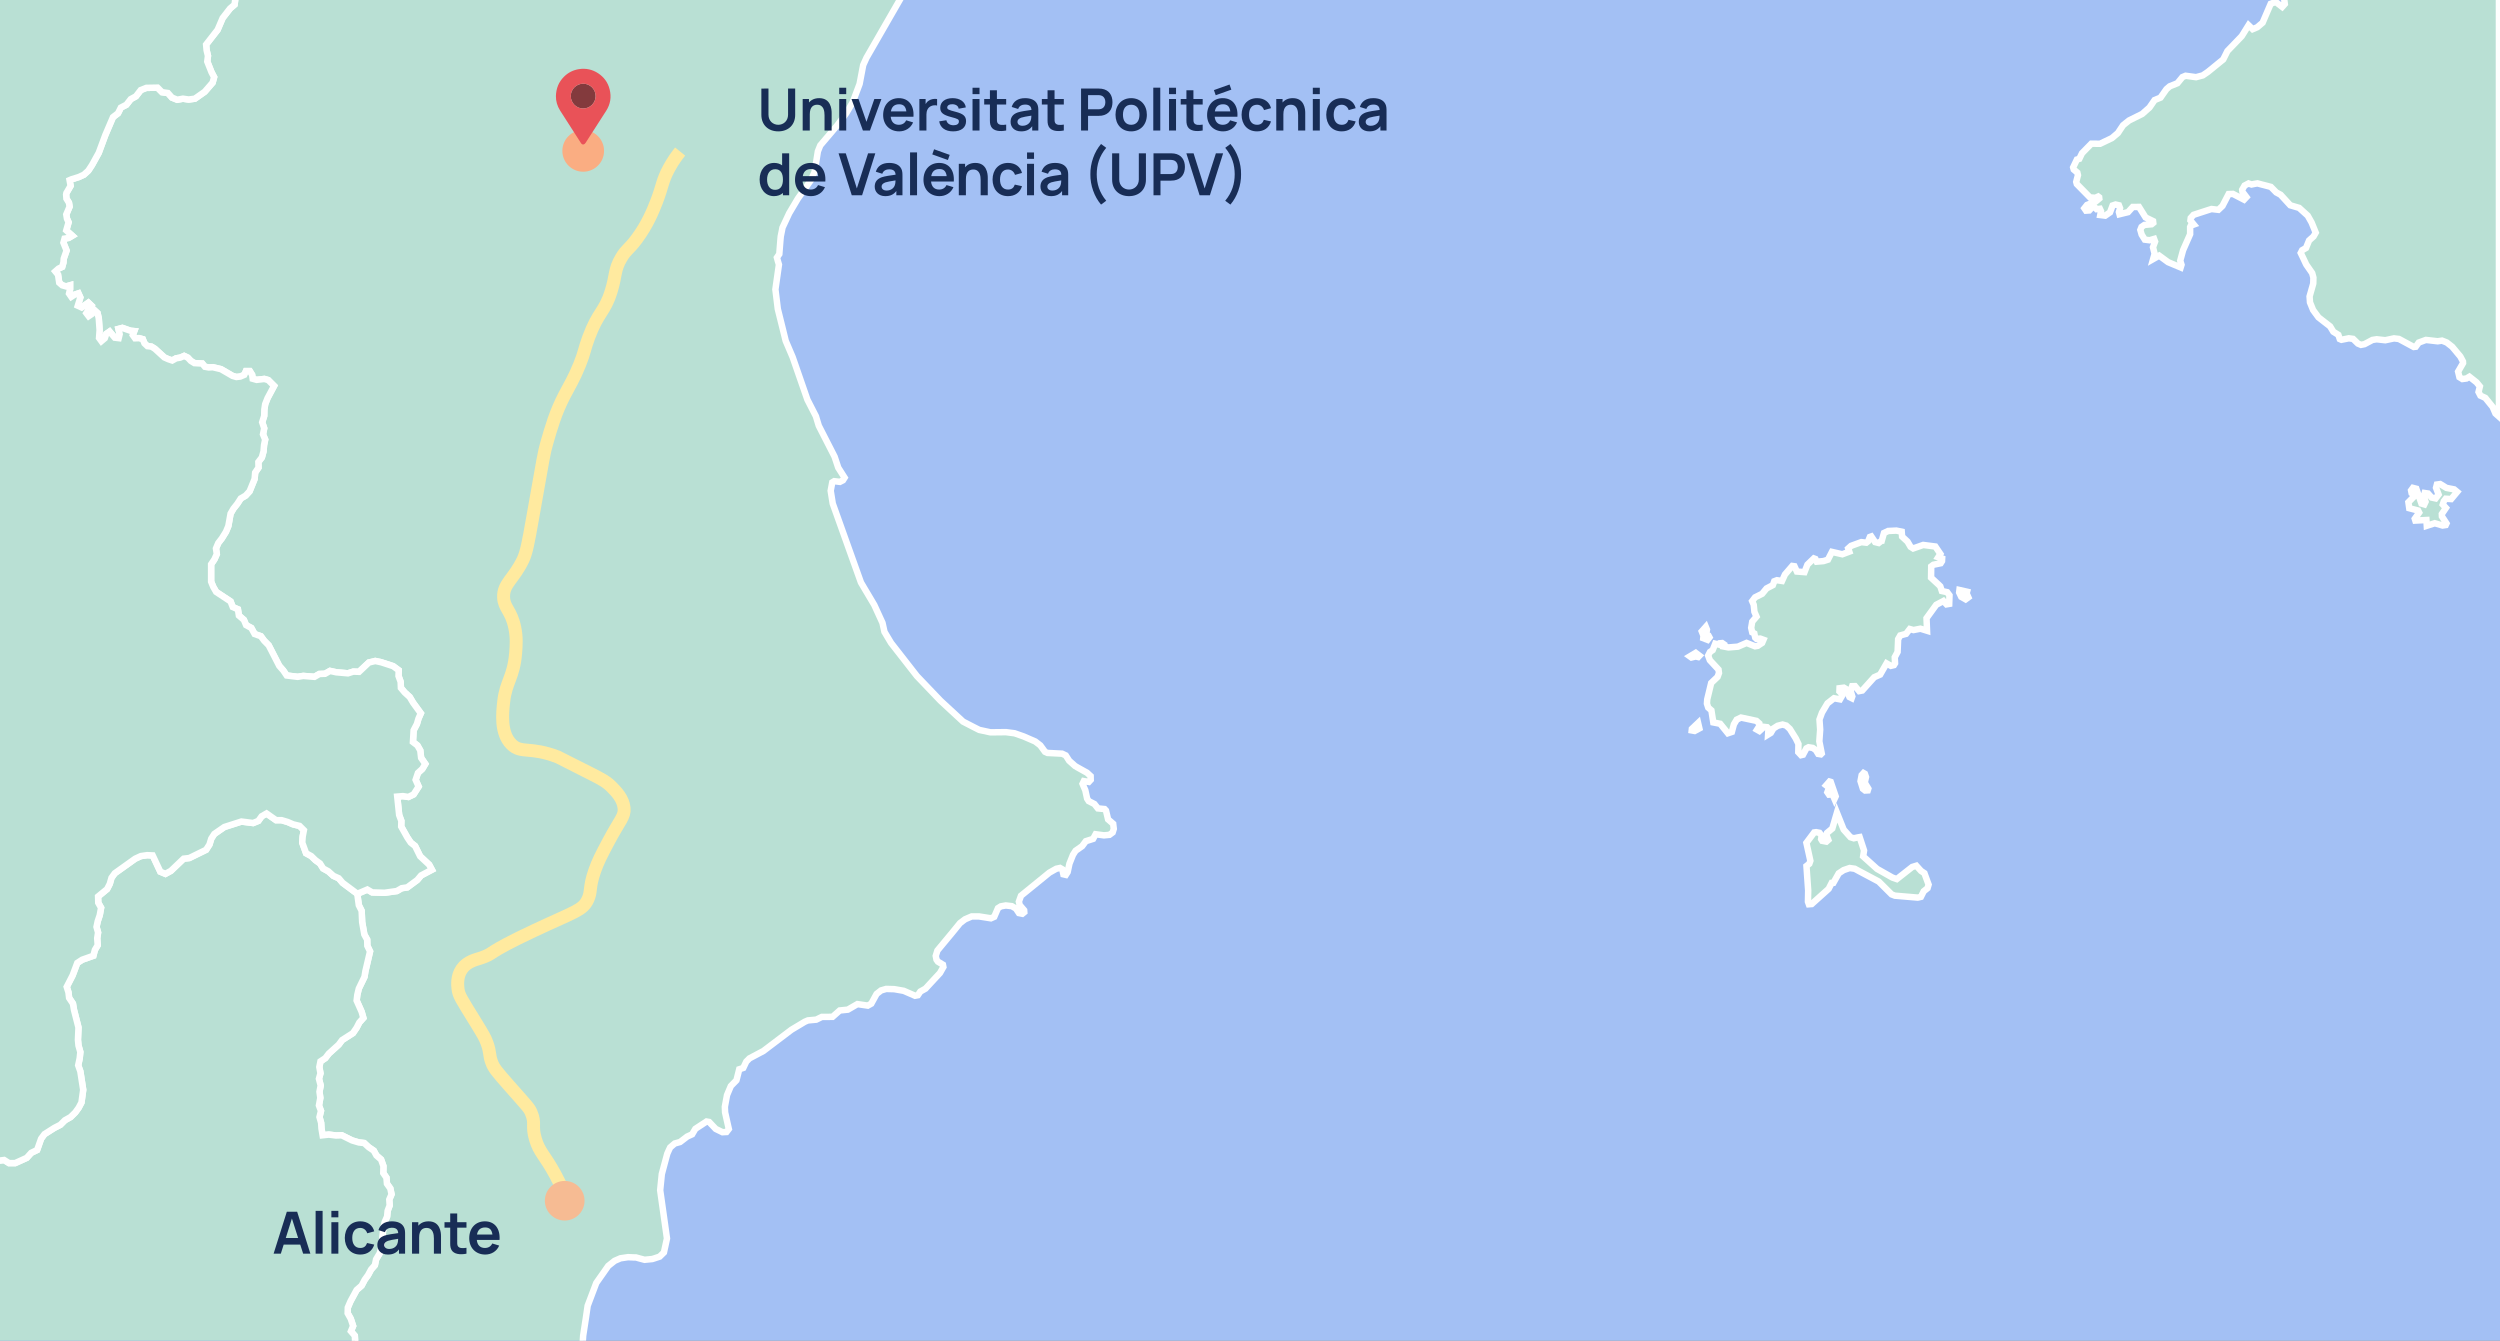 <svg xmlns="http://www.w3.org/2000/svg" width="772" height="414" viewBox="0 0 772 414" fill="none"><rect x="0" y="0" width="772" height="414" fill="#808080" stroke="none"/><g clip-path="url(#clip0_1703_376)"><path d="M832.854 -1H-5.999V463H832.854V-1Z" fill="#A3C0F4"></path><path d="M755.449 150.656L753.537 149.479L752.509 149.623L752.245 150.626L753.038 152.707L752.124 153.914L750.892 153.65L749.774 152.39L748.746 152.24L748.481 153.242L748.92 154.645L749.01 154.939L748.625 155.761L747.741 155.497L746.154 150.92L745.118 150.656L744.537 151.448L744.71 152.3L745.708 153.062L743.713 155.09L743.977 156.938L746.713 157.646L747.038 158.287L745.685 160.195L745.859 160.753L749.275 160.58L749.388 162.367L751.859 161.575L754.277 162.284L755.245 162.133L755.479 161.636L754.066 159.464L754.036 158.732L755.305 156.847L754.33 155.791L754.655 154.766L755.245 154.004L756.922 154.117L758.774 151.893L757.837 151.123L755.449 150.656Z" fill="#B9E0D4" stroke="white" stroke-width="2" stroke-miterlimit="10"></path><path d="M705.407 -1.002L705.316 -0.61L705.543 1.237L704.734 2.135L702.724 0.589L701.197 1.169L699.255 5.694L698.696 7.006L697.034 8.416L695.62 9.012L694.351 7.79L692.25 11.161L687.829 15.754L686.537 18.34L681.814 22.194L680.219 23.28L678.141 23.83L674.922 23.393L673.932 23.808L672.383 25.701L670.018 26.651L669.005 27.525L667.154 30.157L665.347 30.896L663.753 33.204L661.508 35.187L657.466 37.193L655.614 38.671L654.594 40.194L654.02 41.069L652.168 42.638L648.511 44.395L645.805 44.372L642.918 47.328L642.087 49.055L641.347 49.266L640.19 51.687L640.372 52.358L641.483 53.301L641.672 54.085L641.135 56.166L641.324 56.838L644.672 60.246L645.367 60.962L647.06 61.083L647.914 60.691L648.216 60.917L648.261 61.309L647.173 62.214L644.468 63.293L643.659 64.311L644.165 65.05L645.163 64.982L646.432 63.594L647.43 64.59L648.443 64.469L648.79 65.208L648.563 66.407L650.09 66.596L651.571 65.578L652.372 63.459L653.279 63.157L654.322 63.391L654.67 64.288L654.322 65.487L654.503 66.158L656.007 65.789L657.141 65.51L658.576 63.919L660.519 63.896L662.551 67.146L664.864 68.277L664.932 68.835L664.425 69.25L662.204 69.454L661.304 70.08L660.934 71L661.35 72.455L662.317 74.001L663.798 74.19L665.189 73.775L665.491 74.604L664.841 76.361L665.347 78.367L664.886 80.004L665.166 79.845L666.761 78.941L669.511 80.954L673.395 82.59L673.652 81.761L673.26 80.486L674.136 77.259L676.313 72.319V70.102L676.501 69.688L677.446 69.341L676.403 68.074L676.501 67.312L677.378 66.339L679.781 65.555L682.902 64.544L685.033 64.793L686.303 63.594L688.2 59.929L689.522 59.877L692.96 61.656L693.701 60.872L692.477 59.258L692.431 59.047L692.386 58.587L693.127 57.298L694.351 56.649L695.273 56.973L696.18 56.785L697.102 56.626L698.741 57.064L698.953 57.109L701.243 57.712L702.913 59.417L704.25 60.133L707.235 63.391L709.986 64.198L712.623 66.596L713.825 68.715L715.095 71.837L714.422 73.013L713.039 74.257L712.087 76.588L710.908 77.259L710.47 78.111L711.21 79.657L712.163 81.685L714.006 84.34L714.377 85.727L714.331 87.552L713.198 91.542L713.319 93.367L714.286 95.742L715.949 98.004L719.538 100.794L720.536 102.438L722.085 103.404L722.523 104.701L723.029 104.927L725.319 104.467L726.634 104.648L728.138 106.103L729.067 106.496L730.178 106.269L732.604 104.972L733.919 104.769L736.579 105.063L739.262 104.49L740.788 104.671L745.368 107.144L745.972 107.076L746.917 105.779L749.116 104.972L750.62 105.138L752.766 105.387L754.088 105.183L755.547 105.757L757.232 107.076L759.756 110.1L760.565 111.623L760.587 112.129L759.061 114.761L759.476 116.487L760.376 117.045L761.63 116.88L762.552 116.329L764.751 118.064L765.786 119.33L765.371 121.035L765.953 122.166L767.064 122.679L767.457 122.86L769.724 125.65L770.6 127.686L771.681 128.651V-1.002H705.407Z" fill="#B9E0D4" stroke="white" stroke-width="2" stroke-miterlimit="10"></path><path d="M607.415 182.728L605.08 182.193L604.989 182.954L605.639 184.319L606.977 185.081L607.831 184.455L607.279 183.211L607.415 182.728Z" fill="#B9E0D4" stroke="white" stroke-width="2" stroke-miterlimit="10"></path><path d="M575.873 238.947L575.458 238.713L574.876 239.362L574.528 241.224L575.269 243.585L575.941 244.113L576.773 244.067L576.939 243.532L575.828 241.669L576.221 239.957L575.873 238.947Z" fill="#B9E0D4" stroke="white" stroke-width="2" stroke-miterlimit="10"></path><path d="M564.796 245.387L565.884 245.311L566.488 246.722L566.859 245.915L565.332 241.458L564.954 241.345L563.919 242.521L564.818 243.215L564.289 244.648L564.796 245.387Z" fill="#B9E0D4" stroke="white" stroke-width="2" stroke-miterlimit="10"></path><path d="M593.218 268.945L591.759 267.331L590.49 267.723L585.729 271.464L584.384 270.996L579.645 268.319L575.345 264.443L575.618 262.641L574.257 258.493L573.842 258.561L572.451 258.863L571.431 258.538L569.33 256.185L567.244 250.967L565.816 255.839L564.192 257.196L564.01 257.867L564.584 259.368L563.988 259.896L562.688 259.647L562.37 259.134L562.529 258.025L561.856 257.173L560.821 256.97L560.217 257.06L557.813 260.265L559.038 265.808L558.713 266.728L557.836 267.422L557.995 269.774L558.365 274.97L558.297 278.364V278.454L558.577 279.239L559.453 279.171L560.33 278.386L564.683 274.48L565.627 272.64L566.156 272.617L567.804 269.684L569.308 268.689L571.182 268.048L572.754 268.274L574.023 268.968L580.152 272.225L584.134 276.192L585.147 276.584L591.646 277.135L592.175 277.18L592.522 277.112L593.172 276.954L594.049 275.219L595.228 274.276L595.553 273.168L594.26 269.639L593.218 268.945Z" fill="#B9E0D4" stroke="white" stroke-width="2" stroke-miterlimit="10"></path><path d="M599.647 182.517L599.163 181.061L598.68 180.579L596.314 178.384L596.36 174.9L597.032 174.395L599.277 173.935L599.692 173.287L599.738 172.457L598.536 172.065L599.186 171.047L597.637 168.762L593.889 168.279L590.79 169.365L589.982 168.852L589.052 167.261L587.367 165.693L587.254 164.192L585.584 163.845L583.067 163.966L581.767 164.584L581.102 166.937H581.072L580.128 167.676L579.039 167.405L577.86 165.648L577.422 165.806L576.87 167.148L576.311 167.586L574.785 167.405L571.618 168.558L570.719 169.365L571.059 170.353L568.913 171.16L565.701 170.421L564.727 172.314L564.47 172.827L563.087 173.264L561.001 173.445L560.608 172.615L560.124 172.434L558.137 174.35L557.23 176.68L554.872 176.492L554.132 174.855L553.467 174.765L551.2 177.397L550.293 179.402L548.721 179.169L547.89 179.493L547.451 180.692L545.509 181.71L544.141 183.369L543.446 183.716L541.965 184.455L541.066 185.631L541.549 186.763L541.761 188.934L542.411 190.412L541.088 191.958L540.764 193.874L541.088 195.284L541.527 195.51L541.738 195.623L541.852 196.204L542.018 196.92L542.388 197.267L543.544 197.192L544.557 197.561L544.141 198.534L543.469 198.972L542.804 199.432L541.965 199.575L539.335 198.534L536.675 199.688L534.083 199.899L533.713 199.922L532.254 199.643L532.39 198.994L531.793 198.579L531.03 198.647L530.751 199.039L529.662 198.768L528.876 200.751L528.045 201.324L527.471 202.455L528 203.866L530.683 206.769L530.819 207.832L530.38 209.031L528.415 210.901L527.191 215.962L527.101 217.274L527.494 218.495L528.484 219.37L528.574 219.951L529.065 223.088L531.196 223.503L533.577 226.436L534.801 226.021L535.428 223.669L536.305 222.213L537.62 221.587L542.388 222.605L543.288 223.412L543.356 224.083L542.57 225.328L543.31 225.742L544.723 224.453L545.691 224.566L546.106 225.003L545.993 226.828L546.824 226.315L547.633 224.958L548.933 224.129L550.459 223.736L551.593 224.061L552.703 225.094L554.547 228.05L555.356 229.739L555.311 232.273L556.172 233.2L556.769 233.057L557.812 231.096L558.484 230.75L559.777 230.961L560.721 231.602L561.462 232.808L562.271 232.944L562.55 232.665L561.81 228.925L562.066 225.305L561.855 222.19L562.641 220.041L564.334 217.183L564.931 216.723L566.344 215.615L568.195 215.962L568.822 214.876L568.701 214.159L568.014 213.511L568.052 212.523L569.374 212.357L570.069 212.772L571.112 215.245L571.8 215.592L571.989 215.057L571.641 213.903L571.452 213.33L571.943 211.897L572.82 211.874L574.112 213.42L575.064 213.232L578.76 209.129L580.588 208.315L582.576 204.854L583.898 205.615L584.843 205.389L585.191 204.831L585.1 202.961L585.977 201.324L586.143 197.358L586.793 196.227L587.344 196.068L588.591 195.736L589.747 194.243L590.881 194.56L593.035 194.145L595.068 194.771L594.909 190.895L597.909 186.763L600.131 185.586L601.083 186.627L601.914 186.484L602.005 183.837L601.287 182.864L599.647 182.517Z" fill="#B9E0D4" stroke="white" stroke-width="2" stroke-miterlimit="10"></path><path d="M527.306 197.591L527.888 196.83L527.586 196.272L526.868 196.015L527.102 194.424L526.755 193.572L525.508 194.982L526.037 196.317L525.969 197.079L527.306 197.591Z" fill="#B9E0D4" stroke="white" stroke-width="2" stroke-miterlimit="10"></path><path d="M522.454 225.071L522.401 225.554L523.308 225.72L524.767 224.936L524.374 223.246L522.454 225.071Z" fill="#B9E0D4" stroke="white" stroke-width="2" stroke-miterlimit="10"></path><path d="M521.826 202.689L522.31 203.036L523.632 202.712L524.396 202.893L524.789 202.478L523.632 201.604L521.826 202.689Z" fill="#B9E0D4" stroke="white" stroke-width="2" stroke-miterlimit="10"></path><path d="M180.942 406.864L181.335 404.142L181.471 403.214L184.131 396.178L187.826 390.915L189.798 389.346L191.597 388.562L193.94 388.215L195.534 388.283L196.411 388.305L197.567 388.63L199.048 389.022L201.428 388.788L202.078 388.584L203.696 388.049L205.018 386.76L205.963 382.446L203.862 367.537L204.368 362.553L204.965 360.313L206.053 356.271L206.567 355.117L206.96 354.31L208.366 353.111L210.006 352.651L211.698 351.362L212.205 350.97L213.731 350.276L214.729 348.587L218.175 346.324L218.983 346.468L221.016 348.609L223.094 349.627L224.349 349.559L225.066 348.632L224.81 347.531L223.91 343.511L223.835 341.777L224.507 338.157L225.686 335.367L227.402 333.61L227.47 333.406L228.278 330.194L229.525 329.779L230.455 327.818L231.445 326.823L235.752 324.538L237.271 323.384L244.397 317.985L248.516 315.519L249.483 315.104L252.052 314.87L253.79 314.018H255.385L257.093 313.996L258.642 312.631L259.314 312.035L261.816 311.779L263.456 310.828L264.771 310.067L267.967 310.534L269.048 309.931L270.695 306.93L272.078 305.844L273.65 305.384L276.151 305.452L279.068 305.964L282.56 307.488L283.436 307.322L284.199 306.191L285.794 305.293L288.409 302.458L290.26 300.467L291.318 298.604L291.182 297.888L289.633 296.96L289.195 296.342L288.96 295.188L289.474 293.522L294.031 288.032L296.457 285.053L298.006 283.877L300.039 283.002H300.689H302.374L303.946 283.251L305.986 283.575L307.021 283.115L308.178 280.438L309.062 279.88L310.588 279.608L312.44 279.82L313.709 280.551L314.654 281.961L315.697 282.172L316.301 281.682L316.256 281.086L314.888 279.488L314.631 278.432L315.281 276.607L322.128 271.042L324.047 269.473L326.171 268.274L327.334 268.025L328.022 268.417L328.37 269.986L329.133 270.167L329.692 269.292L330.244 266.706L331.332 263.983L332.14 262.716L334.173 261.284L335.307 259.76L337.551 259.044L338.337 257.611L340.907 257.958L342.592 257.8L343.589 257.061L343.937 255.952L343.748 254.384L342.176 253.019L341.526 250.296L341.088 249.836L339.032 249.633L337.944 248.268L336.214 247.393L335.7 246.601L335.148 244.045L334.589 242.748L334.294 242.039L334.687 241.202L336.214 241.458L336.697 240.93L336.811 240.81L336.788 239.656L335.677 238.623L332.813 237.032L331.982 236.541L330.153 234.905L329.11 233.269L327.977 232.733L323.465 232.507L322.702 232.16L321.251 230.177L319.702 228.978L316.09 227.409L313.316 226.436L310.656 226.089L306.515 226.135H305.82L302.396 225.396L300.666 224.521L297.401 222.832L290.419 216.377L283.111 208.73L282.975 208.549L275.161 198.534L273.121 195.118L272.516 192.351L269.977 186.808L267.597 182.796L267.317 182.336L265.859 179.863L257.146 155.49L256.979 154.434L256.957 154.313L256.518 151.546L257.002 148.959L257.599 148.59L259.36 148.801L260.304 148.318L260.818 147.511L258.853 144.42L257.72 141.019L252.838 131.472L252.166 129.254L251.962 128.561L249.324 123.41L244.767 110.281L242.621 105.251L241.556 100.915L240.188 95.418L239.447 89.37L240.233 83.835L240.4 82.658L240.536 81.716L240.211 80.63L239.916 79.544L240.649 78.458L240.974 74.348L241.095 72.991L241.465 71.188L241.624 70.314L243.702 65.857L246.385 61.332L250.344 55.729L251.546 53.097L252.559 46.748L253.299 44.9L254.017 44.048L258.506 38.762L260.75 35.738L260.796 35.67L261.325 34.953L263.267 31.681L263.365 31.447L265.443 25.934L266.554 20.09L267.597 17.782L267.733 17.556L278.373 -0.935L278.418 -1.002H73.142L72.681 -0.444L72.432 1.426L71.041 2.625L68.752 5.573L67.202 9.201L63.643 13.771L63.802 15.52L64.218 17.255L64.006 19.012L65.306 22.284L66.114 23.83L65.653 25.52L63.22 28.332L60.175 30.474L58.255 30.73L56.494 30.474L54.733 30.798L53.094 30.135L51.847 28.724L50.041 28.468L48.65 27.065L45.182 27.133L43.474 27.805L41.97 29.742L40.375 30.617L39.03 32.344L37.322 33.227L36.446 34.976L34.889 36.175L32.509 41.74L30.498 47.185L28.42 50.948L27.287 52.682L25.896 53.949L24.279 54.688L22.103 55.359L21.483 55.631L21.8 57.388L20.508 59.605L20.418 60.065L20.508 61.332L21.294 62.606L21.483 63.828L20.463 66.226L20.674 67.516L21.181 68.647L20.463 71.143L22.314 72.802L21.181 73.473L19.934 73.677L19.586 74.951L20.554 77.372L19.677 79.868L19.586 81.067L19.209 82.402L18.082 82.937L17.085 83.812L17.916 84.83L18.287 87.296L19.209 88.103L20.418 88.45L21.642 88.103V89.302L21.317 90.644L22.012 91.655L23.055 90.991L24.234 90.599L24.808 91.866L24.022 94.407L25.224 94.958L27.287 93.48L28.209 94.362L26.66 96.692L27.378 97.635L28.375 96.964L29.252 95.885L30.128 96.692L30.498 98.306L30.755 101.926L30.589 104.354L31.307 105.342L32.35 104.467L32.811 103.125L33.854 102.393L35.448 104.278L36.65 104.422L36.952 103.2L36.582 101.579L37.783 101.262L40.307 102.137L41.464 102.25L41.003 103.472L41.713 104.467L42.892 104.422L44.101 104.746L44.607 106.013L45.529 106.888L46.731 107.031L47.819 107.695L50.759 110.379L52.005 110.93L53.184 111.322L54.394 110.651L55.618 110.447L56.865 109.912L57.998 110.447L58.943 111.458L60.031 112.129L62.457 112.264L63.273 113.26L64.474 113.471L65.699 113.396L68.238 113.999L71.805 116.073L73.006 116.42L74.185 116.284L75.432 115.756L75.946 114.602H77.147L77.865 115.756L78.024 116.955L79.248 117.302L81.629 117.023L82.838 117.37L84.636 119.165L82.626 122.928L81.886 124.798L81.629 126.487L81.583 128.425L80.964 130.386L81.583 132.256L81.213 134.126L81.886 135.74L81.538 137.421L81.379 139.36L80.865 141.252L79.785 142.663L79.83 144.389L78.787 145.935L78.629 147.881L77.079 151.704L75.848 153.047L74.351 153.921L73.308 155.535L72.084 157.081L71.2 158.604L70.512 162.443L69.787 164.192L68.495 166.274L67.406 167.676L66.689 169.365L66.945 171.092L66.228 172.706L65.192 174.252V179.614L65.857 181.228L66.742 182.773L71.2 185.722L71.873 187.457L73.467 188.15L73.769 190.088L75.319 191.423L75.991 193.037L77.608 193.919L78.629 195.789L80.548 196.461L81.583 197.863L82.974 199.273L86.238 205.638L87.485 207.048L88.528 208.594L91.921 209.009L93.637 208.73L97.105 209.009L98.609 208.134L100.362 208.066L101.919 207.184L103.838 207.606L107.443 207.923L109.106 207.395L110.866 207.463L113.919 204.582L115.884 204.115L117.736 204.514L121.408 205.713L123.124 206.98L123.056 208.73L123.721 210.555L123.796 212.425L124.975 213.835L126.524 215.245L127.56 216.995L129.948 220.275L129.23 221.889L128.738 223.571L127.726 225.509L127.514 229.136L128.905 230.199L129.781 231.745L130.038 234.03L131.33 235.9L130.409 237.446L129.063 238.668L128.345 240.81L129.275 242.891L127.726 245.312L126.109 246.096L124.416 245.839L122.663 245.983L123.26 251.684L123.932 253.486L123.887 255.236L125.806 258.652L126.842 260.198L128.187 261.261L129.736 264.421L132.532 267.03L133.363 268.576L130.038 270.333L128.859 271.736L125.761 274.02L124.046 274.277L122.542 275.152L118.726 275.687L114.932 275.566L113.428 274.692L110.352 276.004L110.33 276.026L110.798 279.518L111.675 281.267L111.834 284.751L112.506 288.582L113.383 290.173L113.428 292.066L114.267 293.801L112.831 299.917L112.552 301.651L110.798 305.271L110.33 307.231L110.126 308.966L111.675 312.45L112.204 314.343L110.957 315.745L110.126 317.367L108.992 319.026L105.637 321.175L104.602 322.577L101.541 325.345L100.46 326.755L98.957 327.751L98.609 329.5L98.957 331.438L98.488 333.127L99.025 335.201L98.654 337.139L98.911 339.032L98.488 341.362L99.115 343.051L98.654 344.944L99.161 346.747L99.274 348.496L99.622 350.577L101.541 350.366L103.763 350.645L105.524 350.577L108.735 352.169L110.798 352.787L112.461 352.975L113.851 354.265L115.423 355.328L116.232 356.806L117.683 358.073L118.401 360.102L118.355 362.251L119.33 363.661L119.489 365.531L120.532 367.002L120.902 368.804L120.207 370.418L120.328 372.243L119.7 373.902L119.534 375.659L118.771 377.416L118.355 379.354L117.781 385.055L117.267 386.993L116.134 388.886L115.763 390.681L114.584 392.023L113.64 393.773L112.62 395.183L111.675 396.985L110.126 398.343L108.229 401.834L107.398 403.772L107.352 405.522L108.32 407.256L109.038 409.466L108.365 411.087L109.567 412.49L109.778 416.509L110.277 417.527H179.755L180.08 412.467L180.942 406.864Z" fill="#B9E0D4" stroke="white" stroke-width="2" stroke-miterlimit="10"></path><path d="M104.602 271.207L102.954 270.468L101.383 269.058L99.788 268.183L98.813 266.637L97.408 265.619L96.108 264.352L94.513 263.478L93.335 260.197L93.471 258.304L93.841 256.366L92.503 255.032L90.538 254.564L88.823 253.825L86.979 253.274H85.264L82.301 251.201L80.797 252.075L79.785 253.486L78.16 254.149L74.555 253.689L69.281 255.378L66.183 257.52L65.238 258.976L64.679 260.8L63.643 262.414L58.459 264.956L56.706 265.159L52.769 268.922L51.084 269.842L49.512 269.179L47.147 264.149L45.439 264.073L43.519 264.352L41.758 265.159L35.449 269.661L34.428 271.071L33.899 272.934L33.068 274.555L30.287 276.84L30.34 278.778L31.217 280.324L30.801 282.609L30.174 284.479L29.803 286.229L30.287 287.963L30.015 289.713L30.174 291.862L29.297 293.34L28.836 295.135L25.367 296.364L23.864 297.352L22.428 301.183L20.599 304.742L21.136 306.424L21.34 308.151L22.519 309.908L22.843 311.846L24.234 317.291L24.068 321.099L24.234 322.856L24.808 324.862L24.604 326.823L24.143 328.972L24.808 330.842L25.692 336.543L25.156 340.442L24.279 342.101L23.236 343.534L21.801 344.944L20.047 345.932L18.634 347.342L16.783 348.292L13.73 350.23L12.695 351.633L11.463 355.117L9.642 355.999L8.251 357.545L4.692 359.159H2.772L1.268 358.208L-0.447 358.42L-3.848 359.483L-6.137 358.812L-10.067 356.942L-11.079 356.27L-12.704 354.061L-12.908 352.854L-13.415 351.565L-13.301 350.155L-12.168 350.366L-11.964 348.956L-12.538 346.467L-13.256 345.472L-15.017 343.79L-16.218 343.466L-17.352 343.994L-17.51 345.193L-18.735 345.615L-19.944 345.193L-21.493 342.908L-22.574 342.244L-24.962 342.056L-26.095 342.795L-27.387 342.516L-28.521 343.051L-28.725 344.318L-33.652 345.193L-32.496 347.153V348.888L-36.063 350.042L-37.468 351.105L-38.443 352.719L-39.902 353.714L-43.416 354.129L-44.874 355.192L-47.134 358.073L-48.683 359.408L-50.096 360.961L-51.645 361.692L-53.126 362.71L-56.55 364.121L-58.469 363.977L-60.23 364.324H-61.983L-64.046 364.724L-65.663 365.599L-67.348 366.059L-68.852 367.145L-70.726 367.001L-72.071 365.455L-73.666 364.256L-74.543 362.507L-75.88 361.3L-77.641 362.183L-79.213 360.961L-80.898 360.29L-83.286 363.238L-84.283 364.649L-84.994 366.27L-86.127 367.605L-87.125 369.362L-87.472 371.089L-89.022 372.175L-90.382 373.72L-91.266 375.312L-94.455 376.744L-95.868 377.943L-97.508 378.75L-103.198 379.422L-104.906 380.161L-106.712 383.712L-108.05 385.123L-109.811 385.583L-111.685 386.668L-112.818 388.079L-113.189 390.152L-113.952 391.766L-114.322 393.983L-116.907 396.66L-118.206 400.491L-118.04 402.286L-120.889 405.039L-121.864 406.652L-124.312 409.608L-128.333 413.831L-129.587 415.588L-131.061 416.463L-131.816 417.527H110.277L109.778 416.509L109.567 412.489L108.365 411.086L109.038 409.465L108.32 407.256L107.353 405.521L107.398 403.772L108.229 401.834L110.126 398.342L111.675 396.985L112.62 395.182L113.64 393.772L114.585 392.023L115.763 390.68L116.134 388.886L117.267 386.993L117.781 385.055L118.355 379.354L118.771 377.416L119.534 375.659L119.701 373.901L120.328 372.242L120.207 370.417L120.902 368.804L120.532 367.001L119.489 365.531L119.33 363.661L118.355 362.251L118.401 360.101L117.683 358.073L116.232 356.806L115.423 355.328L113.852 354.264L112.461 352.975L110.799 352.786L108.735 352.168L105.524 350.577L103.763 350.645L101.541 350.366L99.622 350.577L99.274 348.496L99.161 346.746L98.654 344.944L99.115 343.051L98.488 341.362L98.912 339.032L98.654 337.139L99.025 335.201L98.488 333.127L98.957 331.438L98.609 329.5L98.957 327.75L100.461 326.755L101.541 325.345L104.602 322.577L105.637 321.174L108.992 319.025L110.126 317.366L110.957 315.745L112.204 314.342L111.675 312.449L110.126 308.965L110.33 307.231L110.799 305.27L112.552 301.65L112.831 299.916L114.267 293.8L113.428 292.066L113.383 290.173L112.506 288.582L111.834 284.751L111.675 281.267L110.799 279.517L110.33 276.026L110.353 276.003L105.803 272.617L104.602 271.207Z" fill="#B9E0D4" stroke="white" stroke-width="2" stroke-miterlimit="10"></path><path d="M-274.952 319.991L-273.131 319.161L-272.111 317.759L-270.607 316.56L-268.944 316.876L-266.473 319.765L-263.466 324.795L-260.874 327.751L-259.997 329.229L-258.818 330.631L-257.36 331.649L-256.944 328.233L-256.596 326.476L-257.314 324.681L-253.589 322.329L-252.41 321.054L-251.669 319.372H-249.984L-248.314 318.701L-244.966 319.161L-243.206 318.98L-239.692 319.576L-238.996 321.175L-237.976 322.721L-235.807 323.528L-230.948 319.237L-230.321 318.173L-228.402 316.281L-227.223 316.416L-223.641 314.199L-222.416 313.996L-221.117 311.733L-219.915 312.261L-218.691 311.846L-218.23 310.715L-214.897 308.709L-214.852 306.213L-213.514 306.01L-212.472 305.339L-211.587 305.821L-210.408 307.488L-209.026 308.709L-207.408 309.584L-203.894 310.368L-202.292 311.107L-199.194 313L-197.532 313.325L-188.629 309.584L-184.972 308.966L-183.264 310.044L-181.503 310.187L-180.158 311.59L-178.662 312.45L-177.732 313.996L-178.193 315.677L-179.214 317.291L-178.541 318.98L-178.292 320.707L-177.619 322.329L-177.778 324.055L-177.619 325.813L-178.753 327.494L-178.911 329.364L-178.239 331.046L-178.125 332.781L-175.284 335.201L-173.591 334.809H-171.838L-168.203 336.151L-166.495 336.287L-164.991 337.139L-163.231 336.287L-161.757 337.139L-162.006 339.1L-162.724 340.766V342.516L-162.679 344.597L-162.354 346.392L-161.13 347.757V349.492L-160.76 351.633L-161.221 355.26L-161.016 357.221L-161.266 359.408L-161.175 361.376L-159.671 363.239L-156.157 363.586L-154.45 364.053L-153.059 365.132L-152.228 366.685L-151.389 368.827L-151.88 370.214L-151.669 371.504L-152.734 374.113L-152.228 375.312L-153.014 377.808L-153.679 379.279L-154.699 380.018L-155.9 379.882L-155.485 382.031L-154.82 383.781L-153.89 385.327L-153.724 387.061L-154.193 388.811L-157.918 392.83L-164.689 402.151L-166.08 403.561L-166.911 405.318L-167.538 407.113L-168.717 408.87L-170.213 410.416L-171.77 411.479L-172.601 413.161L-173.644 414.639L-170.334 416.509L-167.138 417.527H-131.817L-131.061 416.464L-129.587 415.589L-128.333 413.832L-124.313 409.609L-121.864 406.653L-120.889 405.039L-118.04 402.287L-118.207 400.492L-116.907 396.661L-114.322 393.984L-113.952 391.767L-113.189 390.153L-112.818 388.079L-111.685 386.669L-109.811 385.583L-108.05 385.123L-106.712 383.713L-104.906 380.161L-103.198 379.422L-97.508 378.751L-95.868 377.944L-94.455 376.745L-91.266 375.312L-90.382 373.721L-89.022 372.175L-87.472 371.089L-87.125 369.362L-86.127 367.605L-84.994 366.27L-84.284 364.649L-83.286 363.239L-80.898 360.29L-79.213 360.961L-77.641 362.183L-75.88 361.301L-74.543 362.507L-73.666 364.257L-72.072 365.456L-70.726 367.002L-68.852 367.145L-67.349 366.059L-65.663 365.599L-64.046 364.724L-61.983 364.325H-60.23L-58.469 363.978L-56.55 364.121L-53.126 362.711L-51.645 361.693L-50.096 360.961L-48.683 359.408L-47.134 358.073L-44.874 355.193L-43.416 354.129L-39.902 353.715L-38.443 352.719L-37.468 351.105L-36.063 350.042L-32.496 348.888V347.154L-33.652 345.193L-28.725 344.318L-28.521 343.051L-27.387 342.516L-26.095 342.795L-24.962 342.056L-22.574 342.245L-21.493 342.908L-19.944 345.193L-18.735 345.615L-17.511 345.193L-17.352 343.994L-16.218 343.466L-15.017 343.79L-13.256 345.472L-12.538 346.468L-11.964 348.956L-12.168 350.366L-13.301 350.155L-13.415 351.565L-12.908 352.855L-12.704 354.061L-11.08 356.271L-10.067 356.942L-6.137 358.812L-3.848 359.483L-0.447 358.42L1.268 358.209L2.772 359.159H4.692L8.251 357.545L9.641 355.999L11.463 355.117L12.694 351.633L13.73 350.231L16.783 348.292L18.634 347.342L20.047 345.932L21.8 344.944L23.236 343.534L24.279 342.101L25.156 340.442L25.692 336.543L24.808 330.842L24.143 328.972L24.604 326.823L24.808 324.862L24.234 322.856L24.068 321.099L24.234 317.291L22.843 311.846L22.518 309.908L21.34 308.151L21.136 306.424L20.599 304.743L22.428 301.183L23.864 297.353L25.367 296.365L28.836 295.135L29.297 293.341L30.174 291.863L30.015 289.713L30.287 287.964L29.803 286.229L30.174 284.48L30.801 282.61L31.216 280.325L30.34 278.779L30.287 276.841L33.068 274.556L33.899 272.935L34.428 271.072L35.448 269.662L41.758 265.16L43.519 264.353L45.439 264.074L47.146 264.149L49.512 269.179L51.084 269.843L52.769 268.923L56.706 265.16L58.459 264.956L63.643 262.415L64.678 260.801L65.238 258.976L66.182 257.521L69.281 255.379L74.555 253.69L78.16 254.15L79.785 253.486L80.797 252.076L82.301 251.201L85.263 253.275H86.979L88.823 253.825L90.538 254.564L92.503 255.032L93.841 256.367L93.47 258.305L93.334 260.198L94.513 263.478L96.108 264.353L97.407 265.62L98.813 266.638L99.788 268.184L101.382 269.058L102.954 270.469L104.602 271.208L105.803 272.618L110.353 276.004L113.428 274.692L114.932 275.566L118.726 275.687L122.542 275.152L124.046 274.277L125.761 274.02L128.859 271.736L130.038 270.333L133.363 268.576L132.532 267.03L129.736 264.421L128.187 261.261L126.842 260.198L125.806 258.652L123.887 255.236L123.932 253.486L123.26 251.684L122.663 245.983L124.416 245.839L126.109 246.096L127.726 245.312L129.275 242.891L128.346 240.81L129.063 238.668L130.409 237.446L131.331 235.9L130.038 234.03L129.781 231.745L128.905 230.199L127.514 229.136L127.726 225.509L128.738 223.571L129.23 221.889L129.948 220.275L127.56 216.995L126.524 215.245L124.975 213.835L123.796 212.425L123.721 210.555L123.056 208.73L123.124 206.98L121.408 205.713L117.736 204.514L115.884 204.115L113.919 204.582L110.866 207.463L109.106 207.395L107.443 207.923L103.838 207.606L101.919 207.184L100.362 208.066L98.609 208.134L97.105 209.009L93.637 208.73L91.921 209.009L88.528 208.594L87.485 207.048L86.238 205.638L82.974 199.273L81.583 197.863L80.548 196.461L78.629 195.789L77.608 193.919L75.991 193.037L75.319 191.423L73.769 190.088L73.467 188.15L71.873 187.457L71.2 185.722L66.742 182.773L65.857 181.228L65.192 179.614V174.252L66.228 172.706L66.946 171.092L66.689 169.365L67.406 167.676L68.495 166.274L69.787 164.192L70.512 162.443L71.2 158.604L72.084 157.081L73.308 155.535L74.351 153.921L75.848 153.047L77.079 151.704L78.629 147.881L78.787 145.935L79.83 144.389L79.785 142.663L80.865 141.252L81.379 139.36L81.538 137.421L81.886 135.74L81.213 134.126L81.583 132.256L80.964 130.386L81.583 128.425L81.629 126.487L81.886 124.798L82.626 122.928L84.636 119.165L82.838 117.37L81.629 117.023L79.248 117.302L78.024 116.955L77.865 115.756L77.147 114.602H75.946L75.432 115.756L74.185 116.284L73.006 116.42L71.805 116.073L68.238 113.999L65.699 113.396L64.474 113.471L63.273 113.26L62.457 112.264L60.031 112.129L58.943 111.458L57.998 110.447L56.865 109.912L55.618 110.447L54.394 110.651L53.184 111.322L52.005 110.93L50.759 110.379L47.819 107.695L46.731 107.031L45.529 106.888L44.607 106.013L44.101 104.746L42.892 104.422L41.713 104.467L41.003 103.472L41.464 102.25L40.307 102.137L37.783 101.262L36.582 101.579L36.952 103.2L36.65 104.422L35.448 104.278L33.854 102.393L32.811 103.125L32.35 104.467L31.307 105.342L30.589 104.354L30.756 101.926L30.498 98.306L30.128 96.692L29.252 95.885L28.375 96.964L27.378 97.635L26.66 96.692L28.209 94.362L27.287 93.48L25.224 94.958L24.022 94.407L24.808 91.866L24.234 90.599L23.055 90.991L22.012 91.655L21.317 90.644L21.642 89.302V88.103L20.418 88.45L19.209 88.103L18.287 87.296L17.916 84.83L17.085 83.812L18.082 82.937L19.209 82.402L19.586 81.067L19.677 79.868L20.554 77.372L19.586 74.951L19.934 73.677L21.181 73.473L22.314 72.802L20.463 71.143L21.181 68.647L20.674 67.516L20.463 66.226L21.483 63.828L21.294 62.606L20.508 61.332L20.418 60.065L20.508 59.605L21.8 57.388L21.483 55.631L22.103 55.359L24.279 54.688L25.896 53.949L27.287 52.682L28.42 50.948L30.498 47.185L32.509 41.74L34.889 36.175L36.446 34.976L37.322 33.227L39.03 32.344L40.375 30.617L41.97 29.742L43.474 27.805L45.182 27.133L48.65 27.065L50.041 28.468L51.847 28.724L53.094 30.135L54.734 30.798L56.494 30.474L58.255 30.73L60.175 30.474L63.22 28.332L65.653 25.52L66.114 23.83L65.306 22.284L64.006 19.012L64.218 17.255L63.802 15.52L63.643 13.771L67.203 9.201L68.752 5.573L71.041 2.625L72.432 1.426L72.681 -0.444L73.142 -1.002H-274.952V319.991Z" fill="#B9E0D4" stroke="white" stroke-width="2" stroke-miterlimit="10"></path><path d="M210.027 46.8C209.143 47.901 207.866 49.628 206.627 51.89C204.428 55.91 204.647 57.403 202.712 62.35C201.647 65.072 199.924 69.378 196.553 73.88C194.067 77.198 193.432 76.957 191.876 79.573C189.616 83.367 190.289 85.011 188.694 90.048C186.639 96.571 184.795 96.104 181.765 104.255C180.329 108.132 180.623 108.539 178.991 112.588C177.238 116.932 175.787 119.202 174.329 122.022C171.555 127.376 170.308 131.735 168.804 136.969C168.026 139.676 167.905 140.551 164.384 160.489C163.205 167.163 162.593 170.549 161.557 172.743C158.671 178.859 155.338 180.187 155.512 184.462C155.648 187.878 157.832 188.391 158.958 193.783C159.6 196.875 159.419 199.288 159.23 201.656C158.61 209.257 156.237 210.404 155.55 216.602C155.149 220.199 154.454 226.383 157.945 229.852C160.938 232.831 163.598 230.425 172.243 233.751C172.303 233.773 172.281 233.766 181.938 238.652C185.724 240.568 187.236 241.33 188.936 243.064C190.357 244.512 192.42 246.616 192.714 249.512C192.979 252.174 191.445 253.162 187.855 259.948C185.702 264.013 184.606 266.11 183.624 268.968C181.78 274.322 182.747 275.189 181.508 277.806C179.921 281.162 177.533 281.463 165.124 287.285C149.066 294.826 153.35 294.192 148.227 295.919C147.056 296.311 144.237 296.877 142.605 299.237C141.002 301.553 141.32 304.343 141.426 305.3C141.667 307.419 142.378 308.377 146.829 315.594C149.33 319.651 149.829 320.541 150.388 322.087C151.507 325.179 150.947 325.722 151.877 328.142C152.519 329.832 153.222 330.714 157.386 335.435C162.955 341.746 163.409 342.108 164.036 343.594C165.502 347.04 164.074 347.485 165.351 351.791C166.575 355.901 168.253 356.746 171.487 362.763C172.976 365.539 173.988 367.899 174.601 369.43" stroke="#FFEA9F" stroke-width="4" stroke-miterlimit="10"></path><path d="M174.383 376.903C177.767 376.903 180.511 374.165 180.511 370.787C180.511 367.41 177.767 364.671 174.383 364.671C170.998 364.671 168.254 367.41 168.254 370.787C168.254 374.165 170.998 376.903 174.383 376.903Z" fill="#F6BB93"></path><path d="M93.613 387.137H95.845L91.759 374.177H88.573L84.487 387.137H86.719L87.601 384.329H92.713L93.613 387.137ZM88.249 382.295L90.139 376.265L92.065 382.295H88.249ZM97.463 387.137H99.623V373.907H97.463V387.137ZM102.328 375.905H104.488V373.925H102.328V375.905ZM102.328 387.137H104.488V377.417H102.328V387.137ZM111.243 387.407C113.403 387.407 114.969 386.309 115.563 384.329L113.349 383.843C113.007 384.833 112.395 385.373 111.243 385.373C109.605 385.373 108.777 384.131 108.777 382.277C108.777 380.495 109.533 379.181 111.243 379.181C112.233 379.181 113.079 379.793 113.403 380.837L115.563 380.243C115.095 378.335 113.475 377.147 111.261 377.147C108.309 377.147 106.491 379.289 106.473 382.277C106.491 385.211 108.237 387.407 111.243 387.407ZM124.731 378.947C124.083 377.669 122.715 377.147 120.987 377.147C118.683 377.147 117.351 378.227 116.865 379.865L118.863 380.495C119.169 379.505 120.105 379.127 120.969 379.127C122.301 379.127 122.895 379.649 122.967 380.783C121.257 381.017 119.763 381.233 118.737 381.557C117.207 382.097 116.523 383.069 116.523 384.473C116.523 386.075 117.675 387.407 119.781 387.407C121.329 387.407 122.373 386.903 123.201 385.823V387.137H125.091V381.179C125.091 380.333 125.073 379.631 124.731 378.947ZM122.715 384.059C122.517 384.743 121.689 385.679 120.213 385.679C119.187 385.679 118.647 385.157 118.647 384.437C118.647 383.825 119.079 383.447 119.835 383.159C120.519 382.943 121.401 382.799 122.949 382.547C122.931 383.015 122.895 383.627 122.715 384.059ZM132.349 377.147C130.945 377.147 129.883 377.651 129.181 378.497V377.417H127.237V387.137H129.433V382.133C129.433 379.775 130.603 379.181 131.701 379.181C133.789 379.181 133.987 381.251 133.987 382.457V387.137H136.183V381.701C136.183 380.549 135.931 377.147 132.349 377.147ZM141.186 379.109H144.048V377.417H141.186V374.717H139.026V377.417H137.262V379.109H139.026V383.159C139.026 384.275 138.954 385.103 139.404 385.949C140.16 387.335 142.122 387.515 144.048 387.137V385.319C142.824 385.499 141.816 385.499 141.384 384.797C141.15 384.419 141.186 383.807 141.186 383.051V379.109ZM147.239 382.889H154.259C154.511 379.379 152.747 377.147 149.741 377.147C146.879 377.147 144.899 379.199 144.899 382.385C144.899 385.337 146.915 387.407 149.849 387.407C151.739 387.407 153.413 386.399 154.151 384.635L152.009 383.987C151.595 384.887 150.803 385.373 149.741 385.373C148.265 385.373 147.401 384.491 147.239 382.889ZM149.831 379.037C151.163 379.037 151.865 379.721 152.063 381.233H147.293C147.545 379.793 148.373 379.037 149.831 379.037Z" fill="#182D56"></path><path d="M240.33 40.569C243.426 40.569 245.55 38.571 245.55 35.475V27.339H243.354V35.421C243.354 37.347 241.932 38.535 240.33 38.535C238.746 38.535 237.306 37.383 237.306 35.421V27.339L235.11 27.357V35.475C235.11 38.571 237.234 40.569 240.33 40.569ZM252.979 30.309C251.575 30.309 250.513 30.813 249.811 31.659V30.579H247.867V40.299H250.063V35.295C250.063 32.937 251.233 32.343 252.331 32.343C254.419 32.343 254.617 34.413 254.617 35.619V40.299H256.813V34.863C256.813 33.711 256.561 30.309 252.979 30.309ZM259.152 29.067H261.312V27.087H259.152V29.067ZM259.152 40.299H261.312V30.579H259.152V40.299ZM266.465 40.299H268.643L272.171 30.579H269.993L267.563 37.617L265.115 30.579H262.937L266.465 40.299ZM275.055 36.051H282.075C282.327 32.541 280.563 30.309 277.557 30.309C274.695 30.309 272.715 32.361 272.715 35.547C272.715 38.499 274.731 40.569 277.665 40.569C279.555 40.569 281.229 39.561 281.967 37.797L279.825 37.149C279.411 38.049 278.619 38.535 277.557 38.535C276.081 38.535 275.217 37.653 275.055 36.051ZM277.647 32.199C278.979 32.199 279.681 32.883 279.879 34.395H275.109C275.361 32.955 276.189 32.199 277.647 32.199ZM286.801 31.083C286.387 31.335 286.063 31.713 285.829 32.127V30.579H283.903V40.299H286.081V35.367C286.081 34.233 286.477 33.315 287.359 32.829C287.971 32.487 288.799 32.433 289.375 32.595V30.579C288.511 30.435 287.503 30.597 286.801 31.083ZM294.323 40.569C296.825 40.569 298.319 39.381 298.319 37.419C298.319 35.907 297.491 35.151 295.151 34.539C292.883 33.963 292.505 33.765 292.505 33.189C292.505 32.541 293.189 32.145 294.197 32.181C295.259 32.253 295.925 32.757 296.033 33.567L298.247 33.171C298.013 31.425 296.429 30.309 294.161 30.309C291.839 30.309 290.345 31.479 290.345 33.297C290.345 34.755 291.191 35.475 293.639 36.123C295.835 36.699 296.105 36.861 296.105 37.527C296.105 38.247 295.493 38.679 294.467 38.679C293.279 38.679 292.451 38.103 292.235 37.131L290.021 37.473C290.345 39.435 291.911 40.569 294.323 40.569ZM300.317 29.067H302.477V27.087H300.317V29.067ZM300.317 40.299H302.477V30.579H300.317V40.299ZM307.846 32.271H310.708V30.579H307.846V27.879H305.686V30.579H303.922V32.271H305.686V36.321C305.686 37.437 305.614 38.265 306.064 39.111C306.82 40.497 308.782 40.677 310.708 40.299V38.481C309.484 38.661 308.476 38.661 308.044 37.959C307.81 37.581 307.846 36.969 307.846 36.213V32.271ZM320.277 32.109C319.629 30.831 318.261 30.309 316.533 30.309C314.229 30.309 312.897 31.389 312.411 33.027L314.409 33.657C314.715 32.667 315.651 32.289 316.515 32.289C317.847 32.289 318.441 32.811 318.513 33.945C316.803 34.179 315.309 34.395 314.283 34.719C312.753 35.259 312.069 36.231 312.069 37.635C312.069 39.237 313.221 40.569 315.327 40.569C316.875 40.569 317.919 40.065 318.747 38.985V40.299H320.637V34.341C320.637 33.495 320.619 32.793 320.277 32.109ZM318.261 37.221C318.063 37.905 317.235 38.841 315.759 38.841C314.733 38.841 314.193 38.319 314.193 37.599C314.193 36.987 314.625 36.609 315.381 36.321C316.065 36.105 316.947 35.961 318.495 35.709C318.477 36.177 318.441 36.789 318.261 37.221ZM325.644 32.271H328.506V30.579H325.644V27.879H323.484V30.579H321.72V32.271H323.484V36.321C323.484 37.437 323.412 38.265 323.862 39.111C324.618 40.497 326.58 40.677 328.506 40.299V38.481C327.282 38.661 326.274 38.661 325.842 37.959C325.608 37.581 325.644 36.969 325.644 36.213V32.271ZM333.83 40.299H335.99V35.781H339.194C339.428 35.781 339.878 35.763 340.22 35.709C342.452 35.349 343.532 33.693 343.532 31.551C343.532 29.409 342.47 27.753 340.22 27.411C339.878 27.357 339.446 27.339 339.194 27.339H333.83V40.299ZM335.99 33.747V29.373H339.104C339.338 29.373 339.662 29.391 339.914 29.463C340.994 29.733 341.336 30.723 341.336 31.551C341.336 32.379 340.994 33.387 339.914 33.657C339.662 33.729 339.338 33.747 339.104 33.747H335.99ZM349.308 40.569C352.206 40.569 354.15 38.463 354.15 35.439C354.15 32.433 352.224 30.309 349.308 30.309C346.428 30.309 344.466 32.397 344.466 35.439C344.466 38.445 346.374 40.569 349.308 40.569ZM349.308 38.535C347.634 38.535 346.77 37.329 346.77 35.439C346.77 33.603 347.562 32.343 349.308 32.343C351 32.343 351.864 33.549 351.864 35.439C351.864 37.257 351.018 38.535 349.308 38.535ZM356.133 40.299H358.293V27.069H356.133V40.299ZM360.998 29.067H363.158V27.087H360.998V29.067ZM360.998 40.299H363.158V30.579H360.998V40.299ZM368.527 32.271H371.389V30.579H368.527V27.879H366.367V30.579H364.603V32.271H366.367V36.321C366.367 37.437 366.295 38.265 366.745 39.111C367.501 40.497 369.463 40.677 371.389 40.299V38.481C370.165 38.661 369.157 38.661 368.725 37.959C368.491 37.581 368.527 36.969 368.527 36.213V32.271ZM380.238 27.681L379.68 26.097L374.856 27.825L375.414 29.409L380.238 27.681ZM375.09 36.051H382.11C382.362 32.541 380.598 30.309 377.592 30.309C374.73 30.309 372.75 32.361 372.75 35.547C372.75 38.499 374.766 40.569 377.7 40.569C379.59 40.569 381.264 39.561 382.002 37.797L379.86 37.149C379.446 38.049 378.654 38.535 377.592 38.535C376.116 38.535 375.252 37.653 375.09 36.051ZM377.682 32.199C379.014 32.199 379.716 32.883 379.914 34.395H375.144C375.396 32.955 376.224 32.199 377.682 32.199ZM388.168 40.569C390.328 40.569 391.894 39.471 392.488 37.491L390.274 37.005C389.932 37.995 389.32 38.535 388.168 38.535C386.53 38.535 385.702 37.293 385.702 35.439C385.702 33.657 386.458 32.343 388.168 32.343C389.158 32.343 390.004 32.955 390.328 33.999L392.488 33.405C392.02 31.497 390.4 30.309 388.186 30.309C385.234 30.309 383.416 32.451 383.398 35.439C383.416 38.373 385.162 40.569 388.168 40.569ZM399.223 30.309C397.819 30.309 396.757 30.813 396.055 31.659V30.579H394.111V40.299H396.307V35.295C396.307 32.937 397.477 32.343 398.575 32.343C400.663 32.343 400.861 34.413 400.861 35.619V40.299H403.057V34.863C403.057 33.711 402.805 30.309 399.223 30.309ZM405.397 29.067H407.557V27.087H405.397V29.067ZM405.397 40.299H407.557V30.579H405.397V40.299ZM414.312 40.569C416.472 40.569 418.038 39.471 418.632 37.491L416.418 37.005C416.076 37.995 415.464 38.535 414.312 38.535C412.674 38.535 411.846 37.293 411.846 35.439C411.846 33.657 412.602 32.343 414.312 32.343C415.302 32.343 416.148 32.955 416.472 33.999L418.632 33.405C418.164 31.497 416.544 30.309 414.33 30.309C411.378 30.309 409.56 32.451 409.542 35.439C409.56 38.373 411.306 40.569 414.312 40.569ZM427.8 32.109C427.152 30.831 425.784 30.309 424.056 30.309C421.752 30.309 420.42 31.389 419.934 33.027L421.932 33.657C422.238 32.667 423.174 32.289 424.038 32.289C425.37 32.289 425.964 32.811 426.036 33.945C424.326 34.179 422.832 34.395 421.806 34.719C420.276 35.259 419.592 36.231 419.592 37.635C419.592 39.237 420.744 40.569 422.85 40.569C424.398 40.569 425.442 40.065 426.27 38.985V40.299H428.16V34.341C428.16 33.495 428.142 32.793 427.8 32.109ZM425.784 37.221C425.586 37.905 424.758 38.841 423.282 38.841C422.256 38.841 421.716 38.319 421.716 37.599C421.716 36.987 422.148 36.609 422.904 36.321C423.588 36.105 424.47 35.961 426.018 35.709C426 36.177 425.964 36.789 425.784 37.221ZM241.518 47.339V51.065C240.87 50.579 240.06 50.309 239.088 50.309C236.334 50.309 234.57 52.487 234.57 55.439C234.57 58.355 236.316 60.569 239.016 60.569C240.15 60.569 241.068 60.209 241.77 59.597V60.299H243.696V47.339H241.518ZM239.34 58.625C237.648 58.625 236.874 57.221 236.874 55.439C236.874 53.675 237.666 52.253 239.412 52.253C241.068 52.253 241.77 53.549 241.77 55.439C241.77 57.329 241.086 58.625 239.34 58.625ZM247.839 56.051H254.859C255.111 52.541 253.347 50.309 250.341 50.309C247.479 50.309 245.499 52.361 245.499 55.547C245.499 58.499 247.515 60.569 250.449 60.569C252.339 60.569 254.013 59.561 254.751 57.797L252.609 57.149C252.195 58.049 251.403 58.535 250.341 58.535C248.865 58.535 248.001 57.653 247.839 56.051ZM250.431 52.199C251.763 52.199 252.465 52.883 252.663 54.395H247.893C248.145 52.955 248.973 52.199 250.431 52.199ZM263.027 60.299H266.213L270.299 47.339H268.067L264.593 58.193L261.173 47.339H258.941L263.027 60.299ZM278.321 52.109C277.673 50.831 276.305 50.309 274.577 50.309C272.273 50.309 270.941 51.389 270.455 53.027L272.453 53.657C272.759 52.667 273.695 52.289 274.559 52.289C275.891 52.289 276.485 52.811 276.557 53.945C274.847 54.179 273.353 54.395 272.327 54.719C270.797 55.259 270.113 56.231 270.113 57.635C270.113 59.237 271.265 60.569 273.371 60.569C274.919 60.569 275.963 60.065 276.791 58.985V60.299H278.681V54.341C278.681 53.495 278.663 52.793 278.321 52.109ZM276.305 57.221C276.107 57.905 275.279 58.841 273.803 58.841C272.777 58.841 272.237 58.319 272.237 57.599C272.237 56.987 272.669 56.609 273.425 56.321C274.109 56.105 274.991 55.961 276.539 55.709C276.521 56.177 276.485 56.789 276.305 57.221ZM281.024 60.299H283.184V47.069H281.024V60.299ZM293.269 47.825L288.445 46.097L287.887 47.681L292.711 49.409L293.269 47.825ZM287.509 56.051H294.529C294.781 52.541 293.017 50.309 290.011 50.309C287.149 50.309 285.169 52.361 285.169 55.547C285.169 58.499 287.185 60.569 290.119 60.569C292.009 60.569 293.683 59.561 294.421 57.797L292.279 57.149C291.865 58.049 291.073 58.535 290.011 58.535C288.535 58.535 287.671 57.653 287.509 56.051ZM290.101 52.199C291.433 52.199 292.135 52.883 292.333 54.395H287.563C287.815 52.955 288.643 52.199 290.101 52.199ZM301.188 50.309C299.784 50.309 298.722 50.813 298.02 51.659V50.579H296.076V60.299H298.272V55.295C298.272 52.937 299.442 52.343 300.54 52.343C302.628 52.343 302.826 54.413 302.826 55.619V60.299H305.022V54.863C305.022 53.711 304.77 50.309 301.188 50.309ZM311.271 60.569C313.431 60.569 314.997 59.471 315.591 57.491L313.377 57.005C313.035 57.995 312.423 58.535 311.271 58.535C309.633 58.535 308.805 57.293 308.805 55.439C308.805 53.657 309.561 52.343 311.271 52.343C312.261 52.343 313.107 52.955 313.431 53.999L315.591 53.405C315.123 51.497 313.503 50.309 311.289 50.309C308.337 50.309 306.519 52.451 306.501 55.439C306.519 58.373 308.265 60.569 311.271 60.569ZM317.148 49.067H319.308V47.087H317.148V49.067ZM317.148 60.299H319.308V50.579H317.148V60.299ZM329.501 52.109C328.853 50.831 327.485 50.309 325.757 50.309C323.453 50.309 322.121 51.389 321.635 53.027L323.633 53.657C323.939 52.667 324.875 52.289 325.739 52.289C327.071 52.289 327.665 52.811 327.737 53.945C326.027 54.179 324.533 54.395 323.507 54.719C321.977 55.259 321.293 56.231 321.293 57.635C321.293 59.237 322.445 60.569 324.551 60.569C326.099 60.569 327.143 60.065 327.971 58.985V60.299H329.861V54.341C329.861 53.495 329.843 52.793 329.501 52.109ZM327.485 57.221C327.287 57.905 326.459 58.841 324.983 58.841C323.957 58.841 323.417 58.319 323.417 57.599C323.417 56.987 323.849 56.609 324.605 56.321C325.289 56.105 326.171 55.961 327.719 55.709C327.701 56.177 327.665 56.789 327.485 57.221ZM340.002 63.179L341.604 61.991C339.444 59.399 338.688 56.699 338.67 53.819C338.688 50.921 339.444 48.239 341.604 45.647L340.002 44.459C337.914 46.889 336.654 50.453 336.708 53.819C336.654 57.167 337.914 60.749 340.002 63.179ZM348.644 60.569C351.74 60.569 353.864 58.571 353.864 55.475V47.339H351.668V55.421C351.668 57.347 350.246 58.535 348.644 58.535C347.06 58.535 345.62 57.383 345.62 55.421V47.339L343.424 47.357V55.475C343.424 58.571 345.548 60.569 348.644 60.569ZM356.199 60.299H358.359V55.781H361.563C361.797 55.781 362.247 55.763 362.589 55.709C364.821 55.349 365.901 53.693 365.901 51.551C365.901 49.409 364.839 47.753 362.589 47.411C362.247 47.357 361.815 47.339 361.563 47.339H356.199V60.299ZM358.359 53.747V49.373H361.473C361.707 49.373 362.031 49.391 362.283 49.463C363.363 49.733 363.705 50.723 363.705 51.551C363.705 52.379 363.363 53.387 362.283 53.657C362.031 53.729 361.707 53.747 361.473 53.747H358.359ZM370.431 60.299H373.617L377.703 47.339H375.471L371.997 58.193L368.577 47.339H366.345L370.431 60.299ZM379.946 63.179C382.052 60.749 383.294 57.167 383.24 53.819C383.294 50.453 382.052 46.889 379.946 44.459L378.344 45.647C380.522 48.239 381.26 50.921 381.278 53.819C381.26 56.699 380.504 59.399 378.344 61.991L379.946 63.179Z" fill="#182D56"></path><path d="M180.094 53.028C183.649 53.028 186.532 50.146 186.532 46.59C186.532 43.034 183.649 40.152 180.094 40.152C176.539 40.152 173.656 43.034 173.656 46.59C173.656 50.146 176.539 53.028 180.094 53.028Z" fill="#FAAD82"></path><path d="M183.922 29.686C183.922 31.798 182.183 33.516 180.071 33.505C177.959 33.505 176.241 31.755 176.252 29.654C176.263 27.552 177.991 25.845 180.092 25.845C182.204 25.845 183.932 27.573 183.922 29.686Z" fill="#833A3D"></path><path d="M171.666 29.686C171.73 27.285 172.53 25.344 174.108 23.744C175.41 22.421 176.989 21.621 178.823 21.343C180.946 21.023 182.93 21.45 184.722 22.634C186.525 23.829 187.73 25.482 188.253 27.584C188.85 29.942 188.498 32.171 187.186 34.219C185.085 37.526 182.962 40.812 180.839 44.098C180.722 44.279 180.562 44.45 180.37 44.546C180.018 44.727 179.645 44.578 179.399 44.183C178.749 43.17 178.109 42.167 177.458 41.154C175.965 38.817 174.46 36.481 172.967 34.145C172.071 32.737 171.634 31.19 171.666 29.686V29.686ZM183.933 29.686C183.933 27.573 182.215 25.845 180.103 25.845C178.002 25.845 176.285 27.552 176.263 29.654C176.253 31.766 177.97 33.494 180.082 33.505C182.194 33.505 183.922 31.787 183.933 29.686Z" fill="#E95258"></path></g><defs><clipPath id="clip0_1703_376"><rect width="772" height="414" fill="white"></rect></clipPath></defs></svg>